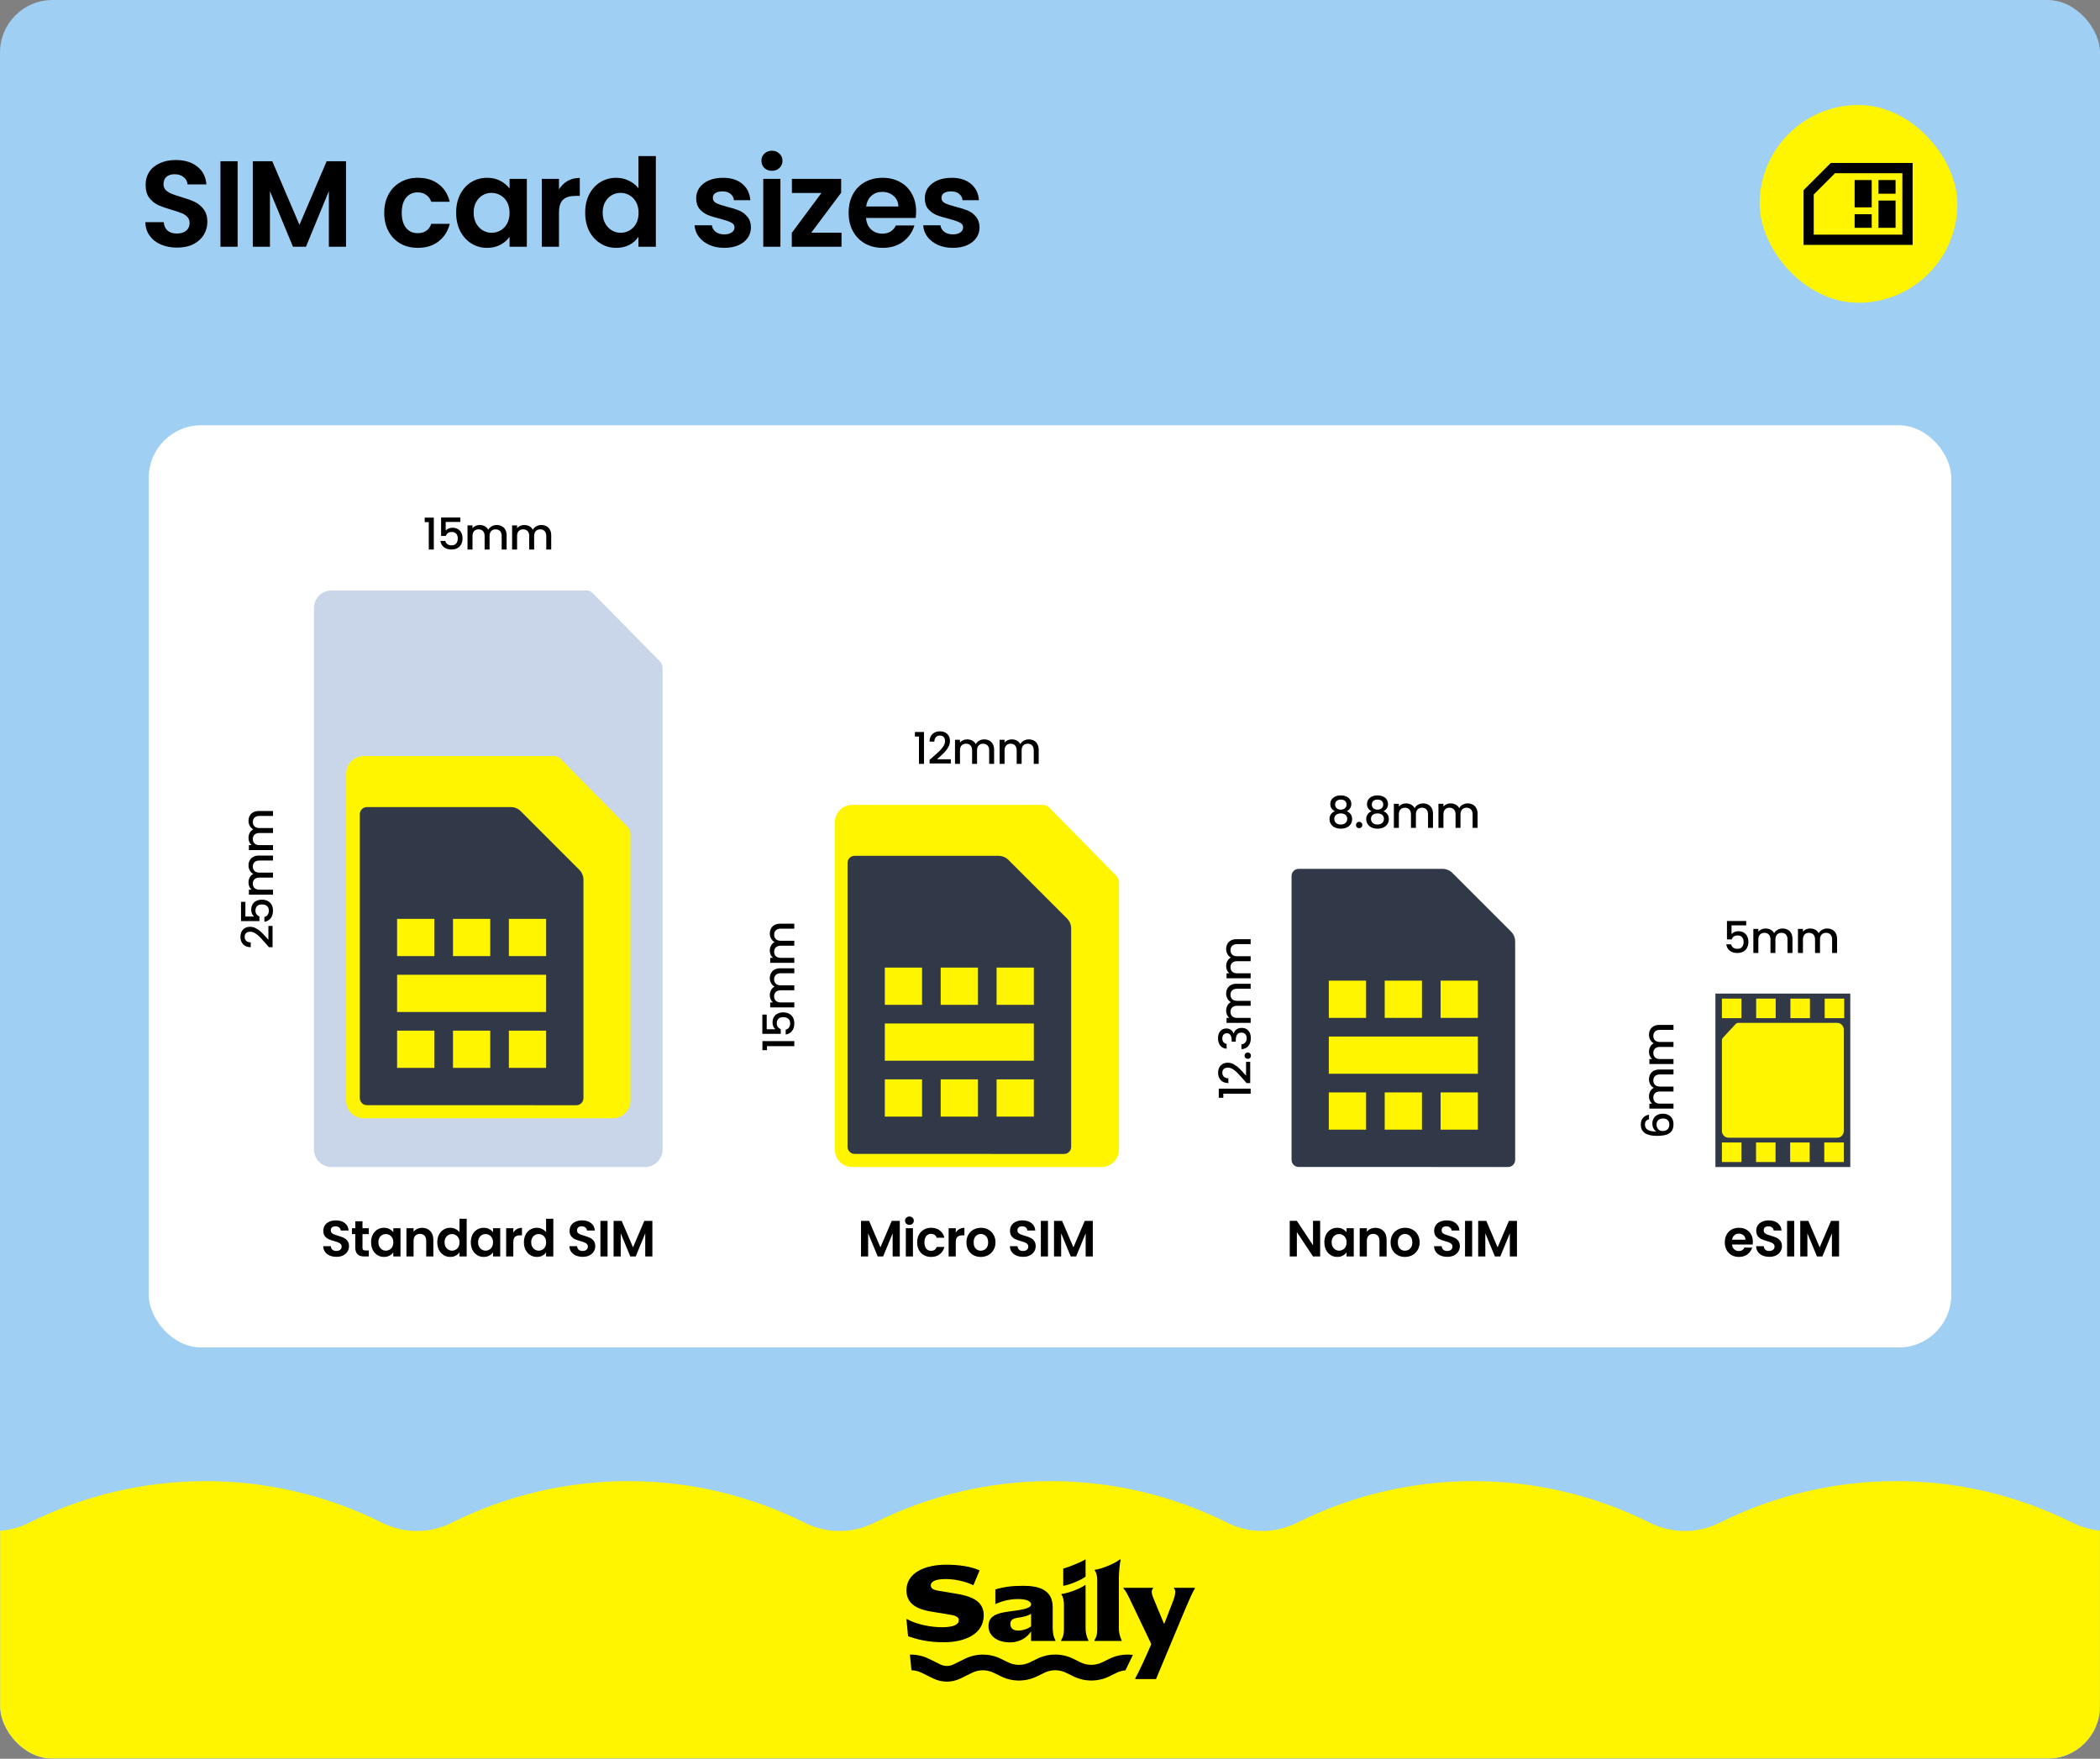 <svg width="1200" height="1005" viewBox="0 0 1200 1005" fill="none" xmlns="http://www.w3.org/2000/svg">
<rect x="0" y="0" width="1200" height="1005" fill="#808080" stroke="none"/>
<g clip-path="url(#clip0_341_2747)">
<rect width="1200" height="1004.97" rx="30" fill="#9FCFF2"/>
<path d="M101.2 141.49C97.793 141.49 94.713 140.907 91.96 139.74C89.253 138.573 87.107 136.893 85.52 134.7C83.933 132.507 83.117 129.917 83.07 126.93H93.57C93.71 128.937 94.41 130.523 95.67 131.69C96.977 132.857 98.75 133.44 100.99 133.44C103.277 133.44 105.073 132.903 106.38 131.83C107.687 130.71 108.34 129.263 108.34 127.49C108.34 126.043 107.897 124.853 107.01 123.92C106.123 122.987 105.003 122.263 103.65 121.75C102.343 121.19 100.523 120.583 98.19 119.93C95.017 118.997 92.427 118.087 90.42 117.2C88.46 116.267 86.757 114.89 85.31 113.07C83.91 111.203 83.21 108.73 83.21 105.65C83.21 102.757 83.933 100.237 85.38 98.09C86.827 95.943 88.857 94.31 91.47 93.19C94.083 92.023 97.07 91.44 100.43 91.44C105.47 91.44 109.553 92.677 112.68 95.15C115.853 97.577 117.603 100.983 117.93 105.37H107.15C107.057 103.69 106.333 102.313 104.98 101.24C103.673 100.12 101.923 99.56 99.73 99.56C97.817 99.56 96.277 100.05 95.11 101.03C93.99 102.01 93.43 103.433 93.43 105.3C93.43 106.607 93.85 107.703 94.69 108.59C95.577 109.43 96.65 110.13 97.91 110.69C99.217 111.203 101.037 111.81 103.37 112.51C106.543 113.443 109.133 114.377 111.14 115.31C113.147 116.243 114.873 117.643 116.32 119.51C117.767 121.377 118.49 123.827 118.49 126.86C118.49 129.473 117.813 131.9 116.46 134.14C115.107 136.38 113.123 138.177 110.51 139.53C107.897 140.837 104.793 141.49 101.2 141.49ZM135.778 92.14V141H125.978V92.14H135.778ZM197.723 92.14V141H187.923V109.22L174.833 141H167.413L154.253 109.22V141H144.453V92.14H155.583L171.123 128.47L186.663 92.14H197.723ZM219.555 121.61C219.555 117.597 220.372 114.097 222.005 111.11C223.639 108.077 225.902 105.743 228.795 104.11C231.689 102.43 235.002 101.59 238.735 101.59C243.542 101.59 247.509 102.803 250.635 105.23C253.809 107.61 255.932 110.97 257.005 115.31H246.435C245.875 113.63 244.919 112.323 243.565 111.39C242.259 110.41 240.625 109.92 238.665 109.92C235.865 109.92 233.649 110.947 232.015 113C230.382 115.007 229.565 117.877 229.565 121.61C229.565 125.297 230.382 128.167 232.015 130.22C233.649 132.227 235.865 133.23 238.665 133.23C242.632 133.23 245.222 131.457 246.435 127.91H257.005C255.932 132.11 253.809 135.447 250.635 137.92C247.462 140.393 243.495 141.63 238.735 141.63C235.002 141.63 231.689 140.813 228.795 139.18C225.902 137.5 223.639 135.167 222.005 132.18C220.372 129.147 219.555 125.623 219.555 121.61ZM260.657 121.47C260.657 117.55 261.427 114.073 262.967 111.04C264.553 108.007 266.677 105.673 269.337 104.04C272.043 102.407 275.053 101.59 278.367 101.59C281.26 101.59 283.78 102.173 285.927 103.34C288.12 104.507 289.87 105.977 291.177 107.75V102.22H301.047V141H291.177V135.33C289.917 137.15 288.167 138.667 285.927 139.88C283.733 141.047 281.19 141.63 278.297 141.63C275.03 141.63 272.043 140.79 269.337 139.11C266.677 137.43 264.553 135.073 262.967 132.04C261.427 128.96 260.657 125.437 260.657 121.47ZM291.177 121.61C291.177 119.23 290.71 117.2 289.777 115.52C288.843 113.793 287.583 112.487 285.997 111.6C284.41 110.667 282.707 110.2 280.887 110.2C279.067 110.2 277.387 110.643 275.847 111.53C274.307 112.417 273.047 113.723 272.067 115.45C271.133 117.13 270.667 119.137 270.667 121.47C270.667 123.803 271.133 125.857 272.067 127.63C273.047 129.357 274.307 130.687 275.847 131.62C277.433 132.553 279.113 133.02 280.887 133.02C282.707 133.02 284.41 132.577 285.997 131.69C287.583 130.757 288.843 129.45 289.777 127.77C290.71 126.043 291.177 123.99 291.177 121.61ZM319.41 108.24C320.67 106.187 322.303 104.577 324.31 103.41C326.363 102.243 328.697 101.66 331.31 101.66V111.95H328.72C325.64 111.95 323.307 112.673 321.72 114.12C320.18 115.567 319.41 118.087 319.41 121.68V141H309.61V102.22H319.41V108.24ZM334.383 121.47C334.383 117.55 335.153 114.073 336.693 111.04C338.28 108.007 340.426 105.673 343.133 104.04C345.84 102.407 348.85 101.59 352.163 101.59C354.683 101.59 357.086 102.15 359.373 103.27C361.66 104.343 363.48 105.79 364.833 107.61V89.2H374.773V141H364.833V135.26C363.62 137.173 361.916 138.713 359.723 139.88C357.53 141.047 354.986 141.63 352.093 141.63C348.826 141.63 345.84 140.79 343.133 139.11C340.426 137.43 338.28 135.073 336.693 132.04C335.153 128.96 334.383 125.437 334.383 121.47ZM364.903 121.61C364.903 119.23 364.436 117.2 363.503 115.52C362.57 113.793 361.31 112.487 359.723 111.6C358.136 110.667 356.433 110.2 354.613 110.2C352.793 110.2 351.113 110.643 349.573 111.53C348.033 112.417 346.773 113.723 345.793 115.45C344.86 117.13 344.393 119.137 344.393 121.47C344.393 123.803 344.86 125.857 345.793 127.63C346.773 129.357 348.033 130.687 349.573 131.62C351.16 132.553 352.84 133.02 354.613 133.02C356.433 133.02 358.136 132.577 359.723 131.69C361.31 130.757 362.57 129.45 363.503 127.77C364.436 126.043 364.903 123.99 364.903 121.61ZM413.848 141.63C410.675 141.63 407.828 141.07 405.308 139.95C402.788 138.783 400.781 137.22 399.288 135.26C397.841 133.3 397.048 131.13 396.908 128.75H406.778C406.965 130.243 407.688 131.48 408.948 132.46C410.255 133.44 411.865 133.93 413.778 133.93C415.645 133.93 417.091 133.557 418.118 132.81C419.191 132.063 419.728 131.107 419.728 129.94C419.728 128.68 419.075 127.747 417.768 127.14C416.508 126.487 414.478 125.787 411.678 125.04C408.785 124.34 406.405 123.617 404.538 122.87C402.718 122.123 401.131 120.98 399.778 119.44C398.471 117.9 397.818 115.823 397.818 113.21C397.818 111.063 398.425 109.103 399.638 107.33C400.898 105.557 402.671 104.157 404.958 103.13C407.291 102.103 410.021 101.59 413.148 101.59C417.768 101.59 421.455 102.757 424.208 105.09C426.961 107.377 428.478 110.48 428.758 114.4H419.378C419.238 112.86 418.585 111.647 417.418 110.76C416.298 109.827 414.781 109.36 412.868 109.36C411.095 109.36 409.718 109.687 408.738 110.34C407.805 110.993 407.338 111.903 407.338 113.07C407.338 114.377 407.991 115.38 409.298 116.08C410.605 116.733 412.635 117.41 415.388 118.11C418.188 118.81 420.498 119.533 422.318 120.28C424.138 121.027 425.701 122.193 427.008 123.78C428.361 125.32 429.061 127.373 429.108 129.94C429.108 132.18 428.478 134.187 427.218 135.96C426.005 137.733 424.231 139.133 421.898 140.16C419.611 141.14 416.928 141.63 413.848 141.63ZM441.115 97.6C439.388 97.6 437.941 97.063 436.775 95.99C435.655 94.87 435.095 93.493 435.095 91.86C435.095 90.227 435.655 88.873 436.775 87.8C437.941 86.68 439.388 86.12 441.115 86.12C442.841 86.12 444.265 86.68 445.385 87.8C446.551 88.873 447.135 90.227 447.135 91.86C447.135 93.493 446.551 94.87 445.385 95.99C444.265 97.063 442.841 97.6 441.115 97.6ZM445.945 102.22V141H436.145V102.22H445.945ZM463.579 132.95H480.869V141H452.449V133.09L469.389 110.27H452.519V102.22H480.659V110.13L463.579 132.95ZM523.499 120.77C523.499 122.17 523.406 123.43 523.219 124.55H494.869C495.102 127.35 496.082 129.543 497.809 131.13C499.536 132.717 501.659 133.51 504.179 133.51C507.819 133.51 510.409 131.947 511.949 128.82H522.519C521.399 132.553 519.252 135.633 516.079 138.06C512.906 140.44 509.009 141.63 504.389 141.63C500.656 141.63 497.296 140.813 494.309 139.18C491.369 137.5 489.059 135.143 487.379 132.11C485.746 129.077 484.929 125.577 484.929 121.61C484.929 117.597 485.746 114.073 487.379 111.04C489.012 108.007 491.299 105.673 494.239 104.04C497.179 102.407 500.562 101.59 504.389 101.59C508.076 101.59 511.366 102.383 514.259 103.97C517.199 105.557 519.462 107.82 521.049 110.76C522.682 113.653 523.499 116.99 523.499 120.77ZM513.349 117.97C513.302 115.45 512.392 113.443 510.619 111.95C508.846 110.41 506.676 109.64 504.109 109.64C501.682 109.64 499.629 110.387 497.949 111.88C496.316 113.327 495.312 115.357 494.939 117.97H513.349ZM544.484 141.63C541.311 141.63 538.464 141.07 535.944 139.95C533.424 138.783 531.417 137.22 529.924 135.26C528.477 133.3 527.684 131.13 527.544 128.75H537.414C537.601 130.243 538.324 131.48 539.584 132.46C540.891 133.44 542.501 133.93 544.414 133.93C546.281 133.93 547.727 133.557 548.754 132.81C549.827 132.063 550.364 131.107 550.364 129.94C550.364 128.68 549.711 127.747 548.404 127.14C547.144 126.487 545.114 125.787 542.314 125.04C539.421 124.34 537.041 123.617 535.174 122.87C533.354 122.123 531.767 120.98 530.414 119.44C529.107 117.9 528.454 115.823 528.454 113.21C528.454 111.063 529.061 109.103 530.274 107.33C531.534 105.557 533.307 104.157 535.594 103.13C537.927 102.103 540.657 101.59 543.784 101.59C548.404 101.59 552.091 102.757 554.844 105.09C557.597 107.377 559.114 110.48 559.394 114.4H550.014C549.874 112.86 549.221 111.647 548.054 110.76C546.934 109.827 545.417 109.36 543.504 109.36C541.731 109.36 540.354 109.687 539.374 110.34C538.441 110.993 537.974 111.903 537.974 113.07C537.974 114.377 538.627 115.38 539.934 116.08C541.241 116.733 543.271 117.41 546.024 118.11C548.824 118.81 551.134 119.533 552.954 120.28C554.774 121.027 556.337 122.193 557.644 123.78C558.997 125.32 559.697 127.373 559.744 129.94C559.744 132.18 559.114 134.187 557.854 135.96C556.641 137.733 554.867 139.133 552.534 140.16C550.247 141.14 547.564 141.63 544.484 141.63Z" fill="black"/>
<rect x="1005.5" y="60" width="113" height="113" rx="56.5" fill="#FFF500"/>
<path d="M1036.41 134.091L1087.07 134.091L1087.07 98.986L1048.58 98.986L1036.41 111.163L1036.41 134.091ZM1030.56 108.737L1046.15 93.135L1087.07 93.135L1092.92 93.135L1092.92 98.986L1092.92 134.091L1092.92 139.941L1087.07 139.941L1036.41 139.941L1030.56 139.941L1030.56 134.091L1030.56 108.737ZM1059.79 130.19L1059.79 122.389L1069.54 122.389L1069.54 130.19L1059.79 130.19ZM1083.18 130.19L1073.43 130.19L1073.43 120.439L1073.43 114.588L1083.18 114.588L1083.18 130.19ZM1083.18 102.887L1083.18 110.688L1073.43 110.688L1073.43 102.887L1083.18 102.887ZM1059.79 102.887L1069.54 102.887L1069.54 112.638L1069.54 118.489L1059.79 118.489L1059.79 102.887Z" fill="black"/>
<rect x="84.997" y="243" width="1030.01" height="526.966" rx="30" fill="white"/>
<path d="M179.407 347.4C179.407 341.883 183.879 337.411 189.396 337.411H335.023C336.431 337.411 337.781 337.976 338.769 338.98L377.109 377.933C378.077 378.917 378.619 380.241 378.619 381.621V656.855C378.619 662.372 374.147 666.844 368.631 666.844H189.396C183.879 666.844 179.407 662.372 179.407 656.855V347.4Z" fill="#C9D6E9"/>
<path d="M197.807 442.034C197.807 436.518 202.279 432.046 207.796 432.046H316.623C318.032 432.046 319.381 432.611 320.37 433.615L358.709 472.568C359.677 473.551 360.22 474.876 360.22 476.256V628.999C360.22 634.516 355.748 638.988 350.231 638.988H207.796C202.279 638.988 197.807 634.516 197.807 628.999V442.034Z" fill="#FFF500"/>
<path d="M205.617 465.235C205.617 462.995 207.433 461.179 209.673 461.179H216.263H290.782H291.847C293.998 461.179 296.061 462.034 297.582 463.555L298.334 464.306L330.271 496.243L331.022 496.995C332.543 498.516 333.398 500.579 333.398 502.73V503.795V620.897V627.487C333.398 629.727 331.582 631.542 329.342 631.542H322.752L216.263 631.509H209.673C207.433 631.509 205.617 629.694 205.617 627.454V620.864V471.825V465.235ZM226.908 525.053V546.344H248.2V525.053H226.908ZM226.908 578.281H253.522H285.459H312.073V556.99H285.459H253.522H226.908V578.281ZM312.073 525.053H290.782V546.344H312.073V525.053ZM258.845 525.053V546.344H280.136V525.053H258.845ZM290.782 588.927V610.218H312.073V588.927H290.782ZM280.136 588.927H258.845V610.218H280.136V588.927ZM248.2 588.927H226.908V610.218H248.2V588.927Z" fill="#313848"/>
<path d="M192.247 718.169C190.83 718.169 189.549 717.927 188.403 717.441C187.277 716.956 186.384 716.257 185.724 715.345C185.064 714.432 184.724 713.355 184.705 712.112H189.073C189.131 712.947 189.422 713.607 189.947 714.092C190.49 714.578 191.228 714.82 192.16 714.82C193.111 714.82 193.859 714.597 194.402 714.151C194.946 713.685 195.218 713.083 195.218 712.345C195.218 711.743 195.033 711.248 194.664 710.86C194.295 710.472 193.829 710.171 193.266 709.957C192.723 709.724 191.966 709.472 190.995 709.2C189.675 708.812 188.597 708.433 187.762 708.064C186.947 707.676 186.238 707.103 185.636 706.346C185.054 705.569 184.763 704.54 184.763 703.259C184.763 702.055 185.064 701.007 185.666 700.114C186.267 699.221 187.112 698.541 188.199 698.075C189.286 697.59 190.529 697.347 191.927 697.347C194.024 697.347 195.722 697.862 197.023 698.891C198.343 699.9 199.071 701.318 199.207 703.143H194.723C194.684 702.444 194.383 701.871 193.82 701.424C193.276 700.958 192.548 700.725 191.636 700.725C190.84 700.725 190.199 700.929 189.714 701.337C189.248 701.745 189.015 702.337 189.015 703.113C189.015 703.657 189.189 704.113 189.539 704.482C189.908 704.832 190.354 705.123 190.878 705.356C191.422 705.569 192.179 705.822 193.15 706.113C194.47 706.501 195.548 706.89 196.382 707.278C197.217 707.666 197.936 708.249 198.538 709.025C199.139 709.802 199.44 710.821 199.44 712.083C199.44 713.17 199.159 714.18 198.596 715.112C198.033 716.044 197.208 716.791 196.12 717.354C195.033 717.898 193.742 718.169 192.247 718.169ZM207.139 705.181V712.986C207.139 713.529 207.266 713.927 207.518 714.18C207.79 714.413 208.236 714.529 208.858 714.529H210.751V717.966H208.188C204.751 717.966 203.033 716.296 203.033 712.957V705.181H201.111V701.832H203.033V697.842H207.139V701.832H210.751V705.181H207.139ZM212.052 709.841C212.052 708.21 212.372 706.763 213.013 705.501C213.673 704.239 214.557 703.269 215.663 702.589C216.789 701.91 218.042 701.57 219.42 701.57C220.624 701.57 221.672 701.813 222.565 702.298C223.478 702.783 224.206 703.395 224.749 704.133V701.832H228.855V717.966H224.749V715.607C224.225 716.364 223.497 716.995 222.565 717.5C221.653 717.985 220.595 718.228 219.391 718.228C218.032 718.228 216.789 717.878 215.663 717.179C214.557 716.48 213.673 715.5 213.013 714.238C212.372 712.957 212.052 711.491 212.052 709.841ZM224.749 709.899C224.749 708.909 224.555 708.064 224.167 707.365C223.779 706.647 223.254 706.103 222.594 705.734C221.934 705.346 221.226 705.152 220.468 705.152C219.711 705.152 219.012 705.336 218.372 705.705C217.731 706.074 217.207 706.618 216.799 707.336C216.411 708.035 216.217 708.87 216.217 709.841C216.217 710.811 216.411 711.666 216.799 712.403C217.207 713.122 217.731 713.675 218.372 714.063C219.032 714.452 219.731 714.646 220.468 714.646C221.226 714.646 221.934 714.461 222.594 714.092C223.254 713.704 223.779 713.16 224.167 712.462C224.555 711.743 224.749 710.889 224.749 709.899ZM241.195 701.599C243.117 701.599 244.671 702.211 245.855 703.434C247.039 704.637 247.631 706.327 247.631 708.501V717.966H243.554V709.054C243.554 707.773 243.234 706.792 242.593 706.113C241.953 705.414 241.079 705.065 239.972 705.065C238.846 705.065 237.953 705.414 237.293 706.113C236.652 706.792 236.332 707.773 236.332 709.054V717.966H232.255V701.832H236.332V703.841C236.876 703.143 237.565 702.599 238.4 702.211C239.254 701.803 240.186 701.599 241.195 701.599ZM249.878 709.841C249.878 708.21 250.198 706.763 250.839 705.501C251.499 704.239 252.392 703.269 253.518 702.589C254.644 701.91 255.896 701.57 257.275 701.57C258.323 701.57 259.323 701.803 260.274 702.269C261.225 702.715 261.983 703.317 262.546 704.074V696.415H266.681V717.966H262.546V715.578C262.041 716.374 261.332 717.014 260.42 717.5C259.507 717.985 258.449 718.228 257.245 718.228C255.886 718.228 254.644 717.878 253.518 717.179C252.392 716.48 251.499 715.5 250.839 714.238C250.198 712.957 249.878 711.491 249.878 709.841ZM262.575 709.899C262.575 708.909 262.381 708.064 261.992 707.365C261.604 706.647 261.08 706.103 260.42 705.734C259.76 705.346 259.051 705.152 258.294 705.152C257.537 705.152 256.838 705.336 256.197 705.705C255.556 706.074 255.032 706.618 254.625 707.336C254.236 708.035 254.042 708.87 254.042 709.841C254.042 710.811 254.236 711.666 254.625 712.403C255.032 713.122 255.556 713.675 256.197 714.063C256.857 714.452 257.556 714.646 258.294 714.646C259.051 714.646 259.76 714.461 260.42 714.092C261.08 713.704 261.604 713.16 261.992 712.462C262.381 711.743 262.575 710.889 262.575 709.899ZM269.032 709.841C269.032 708.21 269.352 706.763 269.993 705.501C270.653 704.239 271.537 703.269 272.643 702.589C273.769 701.91 275.022 701.57 276.4 701.57C277.604 701.57 278.652 701.813 279.545 702.298C280.458 702.783 281.186 703.395 281.729 704.133V701.832H285.836V717.966H281.729V715.607C281.205 716.364 280.477 716.995 279.545 717.5C278.633 717.985 277.575 718.228 276.371 718.228C275.012 718.228 273.769 717.878 272.643 717.179C271.537 716.48 270.653 715.5 269.993 714.238C269.352 712.957 269.032 711.491 269.032 709.841ZM281.729 709.899C281.729 708.909 281.535 708.064 281.147 707.365C280.759 706.647 280.234 706.103 279.574 705.734C278.914 705.346 278.206 705.152 277.448 705.152C276.691 705.152 275.992 705.336 275.352 705.705C274.711 706.074 274.187 706.618 273.779 707.336C273.391 708.035 273.197 708.87 273.197 709.841C273.197 710.811 273.391 711.666 273.779 712.403C274.187 713.122 274.711 713.675 275.352 714.063C276.012 714.452 276.711 714.646 277.448 714.646C278.206 714.646 278.914 714.461 279.574 714.092C280.234 713.704 280.759 713.16 281.147 712.462C281.535 711.743 281.729 710.889 281.729 709.899ZM293.312 704.337C293.836 703.482 294.516 702.812 295.351 702.327C296.205 701.842 297.176 701.599 298.263 701.599V705.88H297.185C295.904 705.88 294.933 706.181 294.273 706.783C293.632 707.385 293.312 708.433 293.312 709.928V717.966H289.235V701.832H293.312V704.337ZM299.378 709.841C299.378 708.21 299.698 706.763 300.339 705.501C300.999 704.239 301.892 703.269 303.018 702.589C304.144 701.91 305.397 701.57 306.775 701.57C307.823 701.57 308.823 701.803 309.775 702.269C310.726 702.715 311.483 703.317 312.046 704.074V696.415H316.181V717.966H312.046V715.578C311.541 716.374 310.833 717.014 309.92 717.5C309.008 717.985 307.95 718.228 306.746 718.228C305.387 718.228 304.144 717.878 303.018 717.179C301.892 716.48 300.999 715.5 300.339 714.238C299.698 712.957 299.378 711.491 299.378 709.841ZM312.075 709.899C312.075 708.909 311.881 708.064 311.493 707.365C311.105 706.647 310.58 706.103 309.92 705.734C309.26 705.346 308.552 705.152 307.794 705.152C307.037 705.152 306.338 705.336 305.698 705.705C305.057 706.074 304.533 706.618 304.125 707.336C303.737 708.035 303.543 708.87 303.543 709.841C303.543 710.811 303.737 711.666 304.125 712.403C304.533 713.122 305.057 713.675 305.698 714.063C306.358 714.452 307.057 714.646 307.794 714.646C308.552 714.646 309.26 714.461 309.92 714.092C310.58 713.704 311.105 713.16 311.493 712.462C311.881 711.743 312.075 710.889 312.075 709.899ZM332.956 718.169C331.539 718.169 330.258 717.927 329.112 717.441C327.986 716.956 327.093 716.257 326.433 715.345C325.773 714.432 325.433 713.355 325.414 712.112H329.782C329.84 712.947 330.131 713.607 330.656 714.092C331.199 714.578 331.937 714.82 332.869 714.82C333.82 714.82 334.568 714.597 335.111 714.151C335.655 713.685 335.927 713.083 335.927 712.345C335.927 711.743 335.742 711.248 335.373 710.86C335.004 710.472 334.538 710.171 333.975 709.957C333.432 709.724 332.675 709.472 331.704 709.2C330.384 708.812 329.306 708.433 328.471 708.064C327.656 707.676 326.947 707.103 326.345 706.346C325.763 705.569 325.472 704.54 325.472 703.259C325.472 702.055 325.773 701.007 326.375 700.114C326.976 699.221 327.821 698.541 328.908 698.075C329.995 697.59 331.238 697.347 332.636 697.347C334.733 697.347 336.431 697.862 337.732 698.891C339.052 699.9 339.78 701.318 339.916 703.143H335.432C335.393 702.444 335.092 701.871 334.529 701.424C333.985 700.958 333.257 700.725 332.345 700.725C331.549 700.725 330.908 700.929 330.423 701.337C329.957 701.745 329.724 702.337 329.724 703.113C329.724 703.657 329.898 704.113 330.248 704.482C330.617 704.832 331.063 705.123 331.587 705.356C332.131 705.569 332.888 705.822 333.859 706.113C335.179 706.501 336.257 706.89 337.091 707.278C337.926 707.666 338.645 708.249 339.246 709.025C339.848 709.802 340.149 710.821 340.149 712.083C340.149 713.17 339.868 714.18 339.305 715.112C338.742 716.044 337.917 716.791 336.829 717.354C335.742 717.898 334.451 718.169 332.956 718.169ZM347.179 697.638V717.966H343.102V697.638H347.179ZM372.786 697.638V717.966H368.709V704.744L363.263 717.966H360.176L354.701 704.744V717.966H350.624V697.638H355.255L361.72 712.753L368.185 697.638H372.786Z" fill="black"/>
<path d="M152.122 539.436C150.738 537.836 149.605 536.577 148.722 535.661C147.822 534.727 146.888 533.952 145.922 533.336C144.955 532.719 143.988 532.411 143.022 532.411C142.022 532.411 141.238 532.652 140.672 533.136C140.105 533.602 139.822 534.344 139.822 535.361C139.822 536.344 140.138 537.111 140.772 537.661C141.388 538.194 142.222 538.477 143.272 538.511L143.272 541.261C141.372 541.211 139.922 540.644 138.922 539.561C137.905 538.461 137.397 537.069 137.397 535.386C137.397 533.569 137.897 532.152 138.897 531.136C139.897 530.102 141.23 529.586 142.897 529.586C144.097 529.586 145.255 529.894 146.372 530.511C147.472 531.111 148.463 531.836 149.347 532.686C150.213 533.519 151.222 534.586 152.372 535.886L153.372 537.011L153.372 529.086L155.747 529.086L155.747 541.236L153.672 541.236L152.122 539.436ZM140.222 515.332L140.222 523.707L145.197 523.707C144.73 523.357 144.338 522.84 144.022 522.157C143.705 521.457 143.547 520.715 143.547 519.932C143.547 518.532 143.847 517.399 144.447 516.532C145.047 515.649 145.805 515.024 146.722 514.657C147.638 514.274 148.605 514.082 149.622 514.082C150.855 514.082 151.955 514.324 152.922 514.807C153.872 515.274 154.622 515.982 155.172 516.932C155.722 517.865 155.997 519.015 155.997 520.382C155.997 522.199 155.547 523.657 154.647 524.757C153.747 525.857 152.555 526.515 151.072 526.732L151.072 523.957C151.855 523.774 152.48 523.365 152.947 522.732C153.397 522.099 153.622 521.307 153.622 520.357C153.622 519.174 153.263 518.29 152.547 517.707C151.83 517.107 150.88 516.807 149.697 516.807C148.497 516.807 147.58 517.107 146.947 517.707C146.297 518.307 145.972 519.19 145.972 520.357C145.972 521.174 146.18 521.865 146.597 522.432C146.997 522.982 147.547 523.382 148.247 523.632L148.247 526.332L137.722 526.332L137.722 515.332L140.222 515.332ZM141.997 494.565C141.997 493.482 142.222 492.515 142.672 491.665C143.122 490.799 143.788 490.124 144.672 489.64C145.555 489.14 146.622 488.89 147.872 488.89L155.997 488.89L155.997 491.715L148.297 491.715C147.063 491.715 146.122 492.024 145.472 492.64C144.805 493.257 144.472 494.099 144.472 495.165C144.472 496.232 144.805 497.082 145.472 497.715C146.122 498.332 147.063 498.64 148.297 498.64L155.997 498.64L155.997 501.465L148.297 501.465C147.063 501.465 146.122 501.774 145.472 502.39C144.805 503.007 144.472 503.849 144.472 504.915C144.472 505.982 144.805 506.832 145.472 507.465C146.122 508.082 147.063 508.39 148.297 508.39L155.997 508.39L155.997 511.24L142.222 511.24L142.222 508.39L143.797 508.39C143.23 507.924 142.788 507.332 142.472 506.615C142.155 505.899 141.997 505.132 141.997 504.315C141.997 503.215 142.23 502.232 142.697 501.365C143.163 500.499 143.838 499.832 144.722 499.365C143.888 498.949 143.23 498.299 142.747 497.415C142.247 496.532 141.997 495.582 141.997 494.565ZM141.997 469.089C141.997 468.005 142.222 467.039 142.672 466.189C143.122 465.322 143.788 464.647 144.672 464.164C145.555 463.664 146.622 463.414 147.872 463.414L155.997 463.414L155.997 466.239L148.297 466.239C147.063 466.239 146.122 466.547 145.472 467.164C144.805 467.78 144.472 468.622 144.472 469.689C144.472 470.755 144.805 471.605 145.472 472.239C146.122 472.855 147.063 473.164 148.297 473.164L155.997 473.164L155.997 475.989L148.297 475.989C147.063 475.989 146.122 476.297 145.472 476.914C144.805 477.53 144.472 478.372 144.472 479.439C144.472 480.505 144.805 481.355 145.472 481.989C146.122 482.605 147.063 482.914 148.297 482.914L155.997 482.914L155.997 485.764L142.222 485.764L142.222 482.914L143.797 482.914C143.23 482.447 142.788 481.855 142.472 481.139C142.155 480.422 141.997 479.655 141.997 478.839C141.997 477.739 142.23 476.755 142.697 475.889C143.163 475.022 143.838 474.355 144.722 473.889C143.888 473.472 143.23 472.822 142.747 471.939C142.247 471.055 141.997 470.105 141.997 469.089Z" fill="black"/>
<path d="M242.695 298.375V295.775H247.895V314H245.02V298.375H242.695ZM263.06 298.225H254.685V303.2C255.035 302.733 255.552 302.342 256.235 302.025C256.935 301.708 257.677 301.55 258.46 301.55C259.86 301.55 260.994 301.85 261.86 302.45C262.744 303.05 263.369 303.808 263.735 304.725C264.119 305.642 264.31 306.608 264.31 307.625C264.31 308.858 264.069 309.958 263.585 310.925C263.119 311.875 262.41 312.625 261.46 313.175C260.527 313.725 259.377 314 258.01 314C256.194 314 254.735 313.55 253.635 312.65C252.535 311.75 251.877 310.558 251.66 309.075H254.435C254.619 309.858 255.027 310.483 255.66 310.95C256.294 311.4 257.085 311.625 258.035 311.625C259.219 311.625 260.102 311.267 260.685 310.55C261.285 309.833 261.585 308.883 261.585 307.7C261.585 306.5 261.285 305.583 260.685 304.95C260.085 304.3 259.202 303.975 258.035 303.975C257.219 303.975 256.527 304.183 255.96 304.6C255.41 305 255.01 305.55 254.76 306.25H252.06V295.725H263.06V298.225ZM283.827 300C284.91 300 285.877 300.225 286.727 300.675C287.594 301.125 288.269 301.792 288.752 302.675C289.252 303.558 289.502 304.625 289.502 305.875V314H286.677V306.3C286.677 305.067 286.369 304.125 285.752 303.475C285.135 302.808 284.294 302.475 283.227 302.475C282.16 302.475 281.31 302.808 280.677 303.475C280.06 304.125 279.752 305.067 279.752 306.3V314H276.927V306.3C276.927 305.067 276.619 304.125 276.002 303.475C275.385 302.808 274.544 302.475 273.477 302.475C272.41 302.475 271.56 302.808 270.927 303.475C270.31 304.125 270.002 305.067 270.002 306.3V314H267.152V300.225H270.002V301.8C270.469 301.233 271.06 300.792 271.777 300.475C272.494 300.158 273.26 300 274.077 300C275.177 300 276.16 300.233 277.027 300.7C277.894 301.167 278.56 301.842 279.027 302.725C279.444 301.892 280.094 301.233 280.977 300.75C281.86 300.25 282.81 300 283.827 300ZM309.304 300C310.387 300 311.354 300.225 312.204 300.675C313.07 301.125 313.745 301.792 314.229 302.675C314.729 303.558 314.979 304.625 314.979 305.875V314H312.154V306.3C312.154 305.067 311.845 304.125 311.229 303.475C310.612 302.808 309.77 302.475 308.704 302.475C307.637 302.475 306.787 302.808 306.154 303.475C305.537 304.125 305.229 305.067 305.229 306.3V314H302.404V306.3C302.404 305.067 302.095 304.125 301.479 303.475C300.862 302.808 300.02 302.475 298.954 302.475C297.887 302.475 297.037 302.808 296.404 303.475C295.787 304.125 295.479 305.067 295.479 306.3V314H292.629V300.225H295.479V301.8C295.945 301.233 296.537 300.792 297.254 300.475C297.97 300.158 298.737 300 299.554 300C300.654 300 301.637 300.233 302.504 300.7C303.37 301.167 304.037 301.842 304.504 302.725C304.92 301.892 305.57 301.233 306.454 300.75C307.337 300.25 308.287 300 309.304 300Z" fill="black"/>
<path d="M438.268 600.104L435.668 600.104L435.668 594.904L453.893 594.904L453.893 597.779L438.268 597.779L438.268 600.104ZM438.118 579.738L438.118 588.113L443.093 588.113C442.626 587.763 442.234 587.247 441.918 586.563C441.601 585.863 441.443 585.122 441.443 584.338C441.443 582.938 441.743 581.805 442.343 580.938C442.943 580.055 443.701 579.43 444.618 579.063C445.534 578.68 446.501 578.488 447.518 578.488C448.751 578.488 449.851 578.73 450.818 579.213C451.768 579.68 452.518 580.388 453.068 581.338C453.618 582.272 453.893 583.422 453.893 584.788C453.893 586.605 453.443 588.063 452.543 589.163C451.643 590.263 450.451 590.922 448.968 591.138L448.968 588.363C449.751 588.18 450.376 587.772 450.843 587.138C451.293 586.505 451.518 585.713 451.518 584.763C451.518 583.58 451.159 582.697 450.443 582.113C449.726 581.513 448.776 581.213 447.593 581.213C446.393 581.213 445.476 581.513 444.843 582.113C444.193 582.713 443.868 583.597 443.868 584.763C443.868 585.58 444.076 586.272 444.493 586.838C444.893 587.388 445.443 587.788 446.143 588.038L446.143 590.738L435.618 590.738L435.618 579.738L438.118 579.738ZM439.893 558.972C439.893 557.888 440.118 556.922 440.568 556.072C441.018 555.205 441.684 554.53 442.568 554.047C443.451 553.547 444.518 553.297 445.768 553.297L453.893 553.297L453.893 556.122L446.193 556.122C444.959 556.122 444.018 556.43 443.368 557.047C442.701 557.663 442.368 558.505 442.368 559.572C442.368 560.638 442.701 561.488 443.368 562.122C444.018 562.738 444.959 563.047 446.193 563.047L453.893 563.047L453.893 565.872L446.193 565.872C444.959 565.872 444.018 566.18 443.368 566.797C442.701 567.413 442.368 568.255 442.368 569.322C442.368 570.388 442.701 571.238 443.368 571.872C444.018 572.488 444.959 572.797 446.193 572.797L453.893 572.797L453.893 575.647L440.118 575.647L440.118 572.797L441.693 572.797C441.126 572.33 440.684 571.738 440.368 571.022C440.051 570.305 439.893 569.538 439.893 568.722C439.893 567.622 440.126 566.638 440.593 565.772C441.059 564.905 441.734 564.238 442.618 563.772C441.784 563.355 441.126 562.705 440.643 561.822C440.143 560.938 439.893 559.988 439.893 558.972ZM439.893 533.495C439.893 532.412 440.118 531.445 440.568 530.595C441.018 529.728 441.684 529.053 442.568 528.57C443.451 528.07 444.518 527.82 445.768 527.82L453.893 527.82L453.893 530.645L446.193 530.645C444.959 530.645 444.018 530.953 443.368 531.57C442.701 532.187 442.368 533.028 442.368 534.095C442.368 535.162 442.701 536.012 443.368 536.645C444.018 537.262 444.959 537.57 446.193 537.57L453.893 537.57L453.893 540.395L446.193 540.395C444.959 540.395 444.018 540.703 443.368 541.32C442.701 541.937 442.368 542.778 442.368 543.845C442.368 544.912 442.701 545.762 443.368 546.395C444.018 547.012 444.959 547.32 446.193 547.32L453.893 547.32L453.893 550.17L440.118 550.17L440.118 547.32L441.693 547.32C441.126 546.853 440.684 546.262 440.368 545.545C440.051 544.828 439.893 544.062 439.893 543.245C439.893 542.145 440.126 541.162 440.593 540.295C441.059 539.428 441.734 538.762 442.618 538.295C441.784 537.878 441.126 537.228 440.643 536.345C440.143 535.462 439.893 534.512 439.893 533.495Z" fill="black"/>
<path d="M522.795 420.866V418.266H527.995V436.491H525.12V420.866H522.795ZM532.985 432.616C534.585 431.232 535.843 430.099 536.76 429.216C537.693 428.316 538.468 427.382 539.085 426.416C539.702 425.449 540.01 424.482 540.01 423.516C540.01 422.516 539.768 421.732 539.285 421.166C538.818 420.599 538.077 420.316 537.06 420.316C536.077 420.316 535.31 420.632 534.76 421.266C534.227 421.882 533.943 422.716 533.91 423.766H531.16C531.21 421.866 531.777 420.416 532.86 419.416C533.96 418.399 535.352 417.891 537.035 417.891C538.852 417.891 540.268 418.391 541.285 419.391C542.318 420.391 542.835 421.724 542.835 423.391C542.835 424.591 542.527 425.749 541.91 426.866C541.31 427.966 540.585 428.957 539.735 429.841C538.902 430.707 537.835 431.716 536.535 432.866L535.41 433.866H543.335V436.241H531.185V434.166L532.985 432.616ZM562.389 422.491C563.472 422.491 564.439 422.716 565.289 423.166C566.155 423.616 566.83 424.282 567.314 425.166C567.814 426.049 568.064 427.116 568.064 428.366V436.491H565.239V428.791C565.239 427.557 564.93 426.616 564.314 425.966C563.697 425.299 562.855 424.966 561.789 424.966C560.722 424.966 559.872 425.299 559.239 425.966C558.622 426.616 558.314 427.557 558.314 428.791V436.491H555.489V428.791C555.489 427.557 555.18 426.616 554.564 425.966C553.947 425.299 553.105 424.966 552.039 424.966C550.972 424.966 550.122 425.299 549.489 425.966C548.872 426.616 548.564 427.557 548.564 428.791V436.491H545.714V422.716H548.564V424.291C549.03 423.724 549.622 423.282 550.339 422.966C551.055 422.649 551.822 422.491 552.639 422.491C553.739 422.491 554.722 422.724 555.589 423.191C556.455 423.657 557.122 424.332 557.589 425.216C558.005 424.382 558.655 423.724 559.539 423.241C560.422 422.741 561.372 422.491 562.389 422.491ZM587.865 422.491C588.949 422.491 589.915 422.716 590.765 423.166C591.632 423.616 592.307 424.282 592.79 425.166C593.29 426.049 593.54 427.116 593.54 428.366V436.491H590.715V428.791C590.715 427.557 590.407 426.616 589.79 425.966C589.174 425.299 588.332 424.966 587.265 424.966C586.199 424.966 585.349 425.299 584.715 425.966C584.099 426.616 583.79 427.557 583.79 428.791V436.491H580.965V428.791C580.965 427.557 580.657 426.616 580.04 425.966C579.424 425.299 578.582 424.966 577.515 424.966C576.449 424.966 575.599 425.299 574.965 425.966C574.349 426.616 574.04 427.557 574.04 428.791V436.491H571.19V422.716H574.04V424.291C574.507 423.724 575.099 423.282 575.815 422.966C576.532 422.649 577.299 422.491 578.115 422.491C579.215 422.491 580.199 422.724 581.065 423.191C581.932 423.657 582.599 424.332 583.065 425.216C583.482 424.382 584.132 423.724 585.015 423.241C585.899 422.741 586.849 422.491 587.865 422.491Z" fill="black"/>
<path d="M477.03 469.89C477.03 464.374 481.502 459.902 487.019 459.902H595.846C597.255 459.902 598.604 460.467 599.592 461.471L637.932 500.424C638.9 501.407 639.443 502.732 639.443 504.112V656.855C639.443 662.372 634.971 666.844 629.454 666.844H487.019C481.502 666.844 477.03 662.372 477.03 656.855V469.89Z" fill="#FFF500"/>
<path d="M484.311 493.079C484.311 490.839 486.126 489.024 488.366 489.024H494.956H569.476H570.54C572.692 489.024 574.755 489.878 576.276 491.399L577.027 492.151L608.964 524.088L609.716 524.839C611.237 526.36 612.091 528.423 612.091 530.575V531.639V648.741V655.331C612.091 657.571 610.276 659.387 608.036 659.387H601.446L494.956 659.354H488.366C486.126 659.354 484.311 657.538 484.311 655.298V648.708V499.669V493.079ZM505.602 552.897V574.189H526.893V552.897H505.602ZM505.602 606.126H532.216H564.153H590.767V584.834H564.153H532.216H505.602V606.126ZM590.767 552.897H569.476V574.189H590.767V552.897ZM537.539 552.897V574.189H558.83V552.897H537.539ZM569.476 616.771V638.062H590.767V616.771H569.476ZM558.83 616.771H537.539V638.062H558.83V616.771ZM526.893 616.771H505.602V638.062H526.893V616.771Z" fill="#313848"/>
<path d="M514.165 697.639V717.966H510.088V704.744L504.642 717.966H501.555L496.08 704.744V717.966H492.003V697.639H496.634L503.099 712.753L509.564 697.639H514.165ZM519.681 699.91C518.963 699.91 518.361 699.687 517.876 699.24C517.41 698.774 517.177 698.202 517.177 697.522C517.177 696.843 517.41 696.28 517.876 695.833C518.361 695.367 518.963 695.134 519.681 695.134C520.399 695.134 520.992 695.367 521.458 695.833C521.943 696.28 522.186 696.843 522.186 697.522C522.186 698.202 521.943 698.774 521.458 699.24C520.992 699.687 520.399 699.91 519.681 699.91ZM521.691 701.832V717.966H517.613V701.832H521.691ZM524.088 709.899C524.088 708.229 524.428 706.773 525.107 705.531C525.787 704.269 526.728 703.298 527.932 702.619C529.136 701.92 530.514 701.57 532.067 701.57C534.067 701.57 535.717 702.075 537.018 703.085C538.338 704.075 539.222 705.473 539.668 707.278H535.271C535.038 706.579 534.64 706.036 534.077 705.647C533.533 705.24 532.854 705.036 532.038 705.036C530.873 705.036 529.951 705.463 529.272 706.317C528.592 707.152 528.252 708.346 528.252 709.899C528.252 711.433 528.592 712.627 529.272 713.481C529.951 714.316 530.873 714.733 532.038 714.733C533.688 714.733 534.766 713.996 535.271 712.52H539.668C539.222 714.267 538.338 715.655 537.018 716.684C535.698 717.713 534.048 718.228 532.067 718.228C530.514 718.228 529.136 717.888 527.932 717.209C526.728 716.51 525.787 715.539 525.107 714.296C524.428 713.035 524.088 711.569 524.088 709.899ZM546.15 704.337C546.674 703.483 547.353 702.813 548.188 702.327C549.042 701.842 550.013 701.599 551.1 701.599V705.88H550.023C548.741 705.88 547.771 706.181 547.111 706.783C546.47 707.385 546.15 708.433 546.15 709.928V717.966H542.072V701.832H546.15V704.337ZM560.428 718.228C558.875 718.228 557.477 717.888 556.234 717.209C554.992 716.51 554.011 715.529 553.293 714.267C552.594 713.005 552.245 711.549 552.245 709.899C552.245 708.249 552.604 706.793 553.322 705.531C554.06 704.269 555.06 703.298 556.322 702.619C557.584 701.92 558.991 701.57 560.544 701.57C562.098 701.57 563.505 701.92 564.767 702.619C566.029 703.298 567.019 704.269 567.738 705.531C568.475 706.793 568.844 708.249 568.844 709.899C568.844 711.549 568.466 713.005 567.708 714.267C566.971 715.529 565.961 716.51 564.68 717.209C563.418 717.888 562.001 718.228 560.428 718.228ZM560.428 714.675C561.166 714.675 561.855 714.5 562.496 714.151C563.156 713.782 563.68 713.238 564.068 712.52C564.456 711.802 564.651 710.928 564.651 709.899C564.651 708.365 564.243 707.191 563.428 706.375C562.632 705.54 561.651 705.123 560.486 705.123C559.321 705.123 558.341 705.54 557.545 706.375C556.768 707.191 556.38 708.365 556.38 709.899C556.38 711.433 556.759 712.617 557.516 713.452C558.292 714.267 559.263 714.675 560.428 714.675ZM584.628 718.17C583.21 718.17 581.929 717.927 580.783 717.442C579.657 716.956 578.764 716.257 578.104 715.345C577.444 714.432 577.104 713.355 577.085 712.112H581.453C581.512 712.947 581.803 713.607 582.327 714.093C582.871 714.578 583.608 714.821 584.54 714.821C585.492 714.821 586.239 714.597 586.783 714.151C587.326 713.685 587.598 713.083 587.598 712.345C587.598 711.743 587.414 711.248 587.045 710.86C586.676 710.472 586.21 710.171 585.647 709.957C585.103 709.724 584.346 709.472 583.375 709.2C582.055 708.812 580.978 708.433 580.143 708.064C579.327 707.676 578.619 707.103 578.017 706.346C577.434 705.57 577.143 704.541 577.143 703.259C577.143 702.056 577.444 701.007 578.046 700.114C578.648 699.221 579.492 698.541 580.58 698.076C581.667 697.59 582.909 697.347 584.307 697.347C586.404 697.347 588.103 697.862 589.404 698.891C590.724 699.901 591.452 701.318 591.588 703.143H587.103C587.064 702.444 586.763 701.871 586.2 701.425C585.657 700.959 584.929 700.726 584.016 700.726C583.22 700.726 582.579 700.929 582.094 701.337C581.628 701.745 581.395 702.337 581.395 703.114C581.395 703.657 581.57 704.113 581.919 704.482C582.288 704.832 582.735 705.123 583.259 705.356C583.802 705.57 584.56 705.822 585.53 706.113C586.851 706.501 587.928 706.89 588.763 707.278C589.598 707.666 590.316 708.249 590.918 709.025C591.52 709.802 591.821 710.821 591.821 712.083C591.821 713.17 591.539 714.18 590.976 715.112C590.413 716.044 589.588 716.791 588.501 717.354C587.414 717.898 586.123 718.17 584.628 718.17ZM598.85 697.639V717.966H594.773V697.639H598.85ZM624.458 697.639V717.966H620.38V704.744L614.935 717.966H611.848L606.373 704.744V717.966H602.296V697.639H606.926L613.391 712.753L619.856 697.639H624.458Z" fill="black"/>
<path d="M699.033 627.285L696.433 627.285L696.433 622.085L714.658 622.085L714.658 624.96L699.033 624.96L699.033 627.285ZM710.783 617.095C709.4 615.495 708.267 614.236 707.383 613.32C706.483 612.386 705.55 611.611 704.583 610.995C703.617 610.378 702.65 610.07 701.683 610.07C700.683 610.07 699.9 610.311 699.333 610.795C698.767 611.261 698.483 612.003 698.483 613.02C698.483 614.003 698.8 614.77 699.433 615.32C700.05 615.853 700.883 616.136 701.933 616.17L701.933 618.92C700.033 618.87 698.583 618.303 697.583 617.22C696.567 616.12 696.058 614.728 696.058 613.045C696.058 611.228 696.558 609.811 697.558 608.795C698.558 607.761 699.892 607.245 701.558 607.245C702.758 607.245 703.917 607.553 705.033 608.17C706.133 608.77 707.125 609.495 708.008 610.345C708.875 611.178 709.883 612.245 711.033 613.545L712.033 614.67L712.033 606.745L714.408 606.745L714.408 618.895L712.333 618.895L710.783 617.095ZM714.833 603.216C714.833 603.733 714.658 604.166 714.308 604.516C713.958 604.866 713.525 605.041 713.008 605.041C712.492 605.041 712.058 604.866 711.708 604.516C711.358 604.166 711.183 603.733 711.183 603.216C711.183 602.716 711.358 602.291 711.708 601.941C712.058 601.591 712.492 601.416 713.008 601.416C713.525 601.416 713.958 601.591 714.308 601.941C714.658 602.291 714.833 602.716 714.833 603.216ZM700.933 599.261C699.383 599.161 698.175 598.569 697.308 597.486C696.442 596.386 696.008 594.986 696.008 593.286C696.008 592.119 696.217 591.111 696.633 590.261C697.05 589.411 697.617 588.769 698.333 588.336C699.05 587.902 699.858 587.686 700.758 587.686C701.792 587.686 702.675 587.961 703.408 588.511C704.142 589.061 704.633 589.719 704.883 590.486L704.983 590.486C705.283 589.502 705.833 588.736 706.633 588.186C707.417 587.636 708.425 587.361 709.658 587.361C710.642 587.361 711.517 587.586 712.283 588.036C713.05 588.486 713.658 589.152 714.108 590.036C714.542 590.919 714.758 591.977 714.758 593.211C714.758 595.011 714.3 596.494 713.383 597.661C712.45 598.811 711.117 599.427 709.383 599.511L709.383 596.761C710.267 596.694 710.992 596.352 711.558 595.736C712.108 595.119 712.383 594.286 712.383 593.236C712.383 592.219 712.108 591.436 711.558 590.886C710.992 590.336 710.267 590.061 709.383 590.061C708.217 590.061 707.392 590.436 706.908 591.186C706.408 591.919 706.158 593.052 706.158 594.586L706.158 595.236L703.808 595.236L703.808 594.561C703.792 593.211 703.567 592.186 703.133 591.486C702.7 590.769 702.017 590.411 701.083 590.411C700.283 590.411 699.65 590.669 699.183 591.186C698.7 591.702 698.458 592.436 698.458 593.386C698.458 594.319 698.7 595.044 699.183 595.561C699.65 596.077 700.233 596.386 700.933 596.486L700.933 599.261ZM700.658 567.817C700.658 566.734 700.883 565.767 701.333 564.917C701.783 564.05 702.45 563.375 703.333 562.892C704.217 562.392 705.283 562.142 706.533 562.142L714.658 562.142L714.658 564.967L706.958 564.967C705.725 564.967 704.783 565.275 704.133 565.892C703.467 566.509 703.133 567.35 703.133 568.417C703.133 569.484 703.467 570.334 704.133 570.967C704.783 571.584 705.725 571.892 706.958 571.892L714.658 571.892L714.658 574.717L706.958 574.717C705.725 574.717 704.783 575.025 704.133 575.642C703.467 576.259 703.133 577.1 703.133 578.167C703.133 579.234 703.467 580.084 704.133 580.717C704.783 581.334 705.725 581.642 706.958 581.642L714.658 581.642L714.658 584.492L700.883 584.492L700.883 581.642L702.458 581.642C701.892 581.175 701.45 580.584 701.133 579.867C700.817 579.15 700.658 578.384 700.658 577.567C700.658 576.467 700.892 575.484 701.358 574.617C701.825 573.75 702.5 573.084 703.383 572.617C702.55 572.2 701.892 571.55 701.408 570.667C700.908 569.784 700.658 568.834 700.658 567.817ZM700.658 542.34C700.658 541.257 700.883 540.29 701.333 539.44C701.783 538.574 702.45 537.899 703.333 537.415C704.217 536.915 705.283 536.665 706.533 536.665L714.658 536.665L714.658 539.49L706.958 539.49C705.725 539.49 704.783 539.799 704.133 540.415C703.467 541.032 703.133 541.874 703.133 542.94C703.133 544.007 703.467 544.857 704.133 545.49C704.783 546.107 705.725 546.415 706.958 546.415L714.658 546.415L714.658 549.24L706.958 549.24C705.725 549.24 704.783 549.549 704.133 550.165C703.467 550.782 703.133 551.624 703.133 552.69C703.133 553.757 703.467 554.607 704.133 555.24C704.783 555.857 705.725 556.165 706.958 556.165L714.658 556.165L714.658 559.015L700.883 559.015L700.883 556.165L702.458 556.165C701.892 555.699 701.45 555.107 701.133 554.39C700.817 553.674 700.658 552.907 700.658 552.09C700.658 550.99 700.892 550.007 701.358 549.14C701.825 548.274 702.5 547.607 703.383 547.14C702.55 546.724 701.892 546.074 701.408 545.19C700.908 544.307 700.658 543.357 700.658 542.34Z" fill="black"/>
<path d="M762.778 463.544C761.045 462.678 760.178 461.311 760.178 459.444C760.178 458.544 760.403 457.719 760.853 456.969C761.303 456.219 761.978 455.628 762.878 455.194C763.778 454.744 764.878 454.519 766.178 454.519C767.462 454.519 768.553 454.744 769.453 455.194C770.37 455.628 771.053 456.219 771.503 456.969C771.953 457.719 772.178 458.544 772.178 459.444C772.178 460.378 771.937 461.203 771.453 461.919C770.987 462.619 770.362 463.161 769.578 463.544C770.528 463.894 771.278 464.469 771.828 465.269C772.378 466.053 772.653 466.978 772.653 468.044C772.653 469.128 772.378 470.086 771.828 470.919C771.278 471.753 770.512 472.394 769.528 472.844C768.545 473.294 767.428 473.519 766.178 473.519C764.928 473.519 763.812 473.294 762.828 472.844C761.862 472.394 761.103 471.753 760.553 470.919C760.003 470.086 759.728 469.128 759.728 468.044C759.728 466.961 760.003 466.028 760.553 465.244C761.103 464.461 761.845 463.894 762.778 463.544ZM769.453 459.794C769.453 458.861 769.162 458.144 768.578 457.644C767.995 457.144 767.195 456.894 766.178 456.894C765.178 456.894 764.387 457.144 763.803 457.644C763.22 458.144 762.928 458.869 762.928 459.819C762.928 460.653 763.228 461.336 763.828 461.869C764.445 462.386 765.228 462.644 766.178 462.644C767.128 462.644 767.912 462.378 768.528 461.844C769.145 461.311 769.453 460.628 769.453 459.794ZM766.178 464.794C765.078 464.794 764.178 465.069 763.478 465.619C762.795 466.153 762.453 466.928 762.453 467.944C762.453 468.894 762.787 469.669 763.453 470.269C764.12 470.853 765.028 471.144 766.178 471.144C767.312 471.144 768.203 470.844 768.853 470.244C769.52 469.644 769.853 468.878 769.853 467.944C769.853 466.944 769.512 466.169 768.828 465.619C768.162 465.069 767.278 464.794 766.178 464.794ZM776.671 473.244C776.154 473.244 775.721 473.069 775.371 472.719C775.021 472.369 774.846 471.936 774.846 471.419C774.846 470.903 775.021 470.469 775.371 470.119C775.721 469.769 776.154 469.594 776.671 469.594C777.171 469.594 777.596 469.769 777.946 470.119C778.296 470.469 778.471 470.903 778.471 471.419C778.471 471.936 778.296 472.369 777.946 472.719C777.596 473.069 777.171 473.244 776.671 473.244ZM783.751 463.544C782.018 462.678 781.151 461.311 781.151 459.444C781.151 458.544 781.376 457.719 781.826 456.969C782.276 456.219 782.951 455.628 783.851 455.194C784.751 454.744 785.851 454.519 787.151 454.519C788.434 454.519 789.526 454.744 790.426 455.194C791.343 455.628 792.026 456.219 792.476 456.969C792.926 457.719 793.151 458.544 793.151 459.444C793.151 460.378 792.909 461.203 792.426 461.919C791.959 462.619 791.334 463.161 790.551 463.544C791.501 463.894 792.251 464.469 792.801 465.269C793.351 466.053 793.626 466.978 793.626 468.044C793.626 469.128 793.351 470.086 792.801 470.919C792.251 471.753 791.484 472.394 790.501 472.844C789.518 473.294 788.401 473.519 787.151 473.519C785.901 473.519 784.784 473.294 783.801 472.844C782.834 472.394 782.076 471.753 781.526 470.919C780.976 470.086 780.701 469.128 780.701 468.044C780.701 466.961 780.976 466.028 781.526 465.244C782.076 464.461 782.818 463.894 783.751 463.544ZM790.426 459.794C790.426 458.861 790.134 458.144 789.551 457.644C788.968 457.144 788.168 456.894 787.151 456.894C786.151 456.894 785.359 457.144 784.776 457.644C784.193 458.144 783.901 458.869 783.901 459.819C783.901 460.653 784.201 461.336 784.801 461.869C785.418 462.386 786.201 462.644 787.151 462.644C788.101 462.644 788.884 462.378 789.501 461.844C790.118 461.311 790.426 460.628 790.426 459.794ZM787.151 464.794C786.051 464.794 785.151 465.069 784.451 465.619C783.768 466.153 783.426 466.928 783.426 467.944C783.426 468.894 783.759 469.669 784.426 470.269C785.093 470.853 786.001 471.144 787.151 471.144C788.284 471.144 789.176 470.844 789.826 470.244C790.493 469.644 790.826 468.878 790.826 467.944C790.826 466.944 790.484 466.169 789.801 465.619C789.134 465.069 788.251 464.794 787.151 464.794ZM813.169 459.069C814.252 459.069 815.219 459.294 816.069 459.744C816.935 460.194 817.61 460.861 818.094 461.744C818.594 462.628 818.844 463.694 818.844 464.944V473.069H816.019V465.369C816.019 464.136 815.71 463.194 815.094 462.544C814.477 461.878 813.635 461.544 812.569 461.544C811.502 461.544 810.652 461.878 810.019 462.544C809.402 463.194 809.094 464.136 809.094 465.369V473.069H806.269V465.369C806.269 464.136 805.96 463.194 805.344 462.544C804.727 461.878 803.885 461.544 802.819 461.544C801.752 461.544 800.902 461.878 800.269 462.544C799.652 463.194 799.344 464.136 799.344 465.369V473.069H796.494V459.294H799.344V460.869C799.81 460.303 800.402 459.861 801.119 459.544C801.835 459.228 802.602 459.069 803.419 459.069C804.519 459.069 805.502 459.303 806.369 459.769C807.235 460.236 807.902 460.911 808.369 461.794C808.785 460.961 809.435 460.303 810.319 459.819C811.202 459.319 812.152 459.069 813.169 459.069ZM838.645 459.069C839.728 459.069 840.695 459.294 841.545 459.744C842.412 460.194 843.087 460.861 843.57 461.744C844.07 462.628 844.32 463.694 844.32 464.944V473.069H841.495V465.369C841.495 464.136 841.187 463.194 840.57 462.544C839.953 461.878 839.112 461.544 838.045 461.544C836.978 461.544 836.128 461.878 835.495 462.544C834.878 463.194 834.57 464.136 834.57 465.369V473.069H831.745V465.369C831.745 464.136 831.437 463.194 830.82 462.544C830.203 461.878 829.362 461.544 828.295 461.544C827.228 461.544 826.378 461.878 825.745 462.544C825.128 463.194 824.82 464.136 824.82 465.369V473.069H821.97V459.294H824.82V460.869C825.287 460.303 825.878 459.861 826.595 459.544C827.312 459.228 828.078 459.069 828.895 459.069C829.995 459.069 830.978 459.303 831.845 459.769C832.712 460.236 833.378 460.911 833.845 461.794C834.262 460.961 834.912 460.303 835.795 459.819C836.678 459.319 837.628 459.069 838.645 459.069Z" fill="black"/>
<rect x="744.584" y="545.26" width="108.479" height="108.479" fill="#FFF500"/>
<path d="M738.031 500.536C738.031 498.296 739.847 496.48 742.087 496.48H748.677H823.196H824.261C826.412 496.48 828.475 497.335 829.997 498.856L830.748 499.608L862.685 531.544L863.436 532.296C864.958 533.817 865.812 535.88 865.812 538.031V539.096V656.198V662.788C865.812 665.028 863.996 666.844 861.757 666.844H855.166L748.677 666.81H742.087C739.847 666.81 738.031 664.995 738.031 662.755V656.165V507.126V500.536ZM759.323 560.354V581.645H780.614V560.354H759.323ZM759.323 613.582H785.937H817.873H844.488V592.291H817.873H785.937H759.323V613.582ZM844.488 560.354H823.196V581.645H844.488V560.354ZM791.259 560.354V581.645H812.551V560.354H791.259ZM823.196 624.228V645.519H844.488V624.228H823.196ZM812.551 624.228H791.259V645.519H812.551V624.228ZM780.614 624.228H759.323V645.519H780.614V624.228Z" fill="#313848"/>
<path d="M754.376 717.966H750.299L741.067 704.016V717.966H736.99V697.609H741.067L750.299 711.588V697.609H754.376V717.966ZM756.774 709.841C756.774 708.21 757.095 706.763 757.735 705.501C758.395 704.239 759.279 703.269 760.385 702.589C761.511 701.91 762.764 701.57 764.142 701.57C765.346 701.57 766.394 701.813 767.287 702.298C768.2 702.783 768.928 703.395 769.471 704.133V701.832H773.578V717.966H769.471V715.607C768.947 716.364 768.219 716.995 767.287 717.5C766.375 717.985 765.317 718.228 764.113 718.228C762.754 718.228 761.511 717.878 760.385 717.179C759.279 716.48 758.395 715.5 757.735 714.238C757.095 712.957 756.774 711.491 756.774 709.841ZM769.471 709.899C769.471 708.909 769.277 708.064 768.889 707.365C768.501 706.647 767.976 706.103 767.316 705.734C766.656 705.346 765.948 705.152 765.19 705.152C764.433 705.152 763.734 705.336 763.094 705.705C762.453 706.074 761.929 706.618 761.521 707.336C761.133 708.035 760.939 708.87 760.939 709.841C760.939 710.811 761.133 711.666 761.521 712.403C761.929 713.122 762.453 713.675 763.094 714.063C763.754 714.452 764.453 714.646 765.19 714.646C765.948 714.646 766.656 714.461 767.316 714.092C767.976 713.704 768.501 713.16 768.889 712.462C769.277 711.743 769.471 710.889 769.471 709.899ZM785.918 701.599C787.84 701.599 789.393 702.211 790.577 703.434C791.761 704.637 792.353 706.327 792.353 708.501V717.966H788.276V709.054C788.276 707.773 787.956 706.792 787.315 706.113C786.675 705.414 785.801 705.065 784.694 705.065C783.568 705.065 782.675 705.414 782.015 706.113C781.374 706.792 781.054 707.773 781.054 709.054V717.966H776.977V701.832H781.054V703.841C781.598 703.143 782.287 702.599 783.122 702.211C783.976 701.803 784.908 701.599 785.918 701.599ZM802.812 718.228C801.259 718.228 799.861 717.888 798.619 717.208C797.376 716.509 796.396 715.529 795.677 714.267C794.978 713.005 794.629 711.549 794.629 709.899C794.629 708.249 794.988 706.792 795.706 705.531C796.444 704.269 797.444 703.298 798.706 702.618C799.968 701.919 801.375 701.57 802.929 701.57C804.482 701.57 805.889 701.919 807.151 702.618C808.413 703.298 809.403 704.269 810.122 705.531C810.859 706.792 811.228 708.249 811.228 709.899C811.228 711.549 810.85 713.005 810.093 714.267C809.355 715.529 808.345 716.509 807.064 717.208C805.802 717.888 804.385 718.228 802.812 718.228ZM802.812 714.675C803.55 714.675 804.239 714.5 804.88 714.151C805.54 713.782 806.064 713.238 806.452 712.52C806.841 711.801 807.035 710.928 807.035 709.899C807.035 708.365 806.627 707.19 805.812 706.375C805.016 705.54 804.035 705.123 802.87 705.123C801.705 705.123 800.725 705.54 799.929 706.375C799.152 707.19 798.764 708.365 798.764 709.899C798.764 711.433 799.143 712.617 799.9 713.452C800.677 714.267 801.647 714.675 802.812 714.675ZM827.012 718.169C825.594 718.169 824.313 717.927 823.168 717.441C822.042 716.956 821.149 716.257 820.488 715.345C819.828 714.432 819.489 713.355 819.469 712.112H823.837C823.896 712.947 824.187 713.607 824.711 714.092C825.255 714.578 825.992 714.82 826.924 714.82C827.876 714.82 828.623 714.597 829.167 714.151C829.71 713.685 829.982 713.083 829.982 712.345C829.982 711.743 829.798 711.248 829.429 710.86C829.06 710.472 828.594 710.171 828.031 709.957C827.487 709.724 826.73 709.472 825.76 709.2C824.439 708.812 823.362 708.433 822.527 708.064C821.712 707.676 821.003 707.103 820.401 706.346C819.819 705.569 819.527 704.54 819.527 703.259C819.527 702.055 819.828 701.007 820.43 700.114C821.032 699.221 821.877 698.541 822.964 698.075C824.051 697.59 825.294 697.347 826.691 697.347C828.788 697.347 830.487 697.862 831.788 698.891C833.108 699.9 833.836 701.318 833.972 703.143H829.487C829.448 702.444 829.147 701.871 828.584 701.424C828.041 700.958 827.313 700.725 826.4 700.725C825.604 700.725 824.964 700.929 824.478 701.337C824.012 701.745 823.779 702.337 823.779 703.113C823.779 703.657 823.954 704.113 824.303 704.482C824.672 704.832 825.119 705.123 825.643 705.356C826.187 705.569 826.944 705.822 827.915 706.113C829.235 706.501 830.312 706.89 831.147 707.278C831.982 707.666 832.7 708.249 833.302 709.025C833.904 709.802 834.205 710.821 834.205 712.083C834.205 713.17 833.923 714.18 833.36 715.112C832.797 716.044 831.972 716.791 830.885 717.354C829.798 717.898 828.507 718.169 827.012 718.169ZM841.234 697.638V717.966H837.157V697.638H841.234ZM866.842 697.638V717.966H862.765V704.744L857.319 717.966H854.232L848.757 704.744V717.966H844.68V697.638H849.31L855.775 712.753L862.24 697.638H866.842Z" fill="black"/>
<rect x="980.23" y="567.755" width="77.083" height="99.088" fill="#313848"/>
<path d="M1053.6 588.336C1053.6 586.208 1051.88 584.483 1049.75 584.483H993.293C992.729 584.483 992.19 584.718 991.806 585.132L984.485 593.025C984.137 593.4 983.943 593.893 983.943 594.404V646.263C983.943 648.391 985.669 650.117 987.797 650.117H1049.75C1051.88 650.117 1053.6 648.391 1053.6 646.263V588.336Z" fill="#FFF500"/>
<rect x="1042.44" y="652.821" width="11.163" height="11.163" fill="#FFF500"/>
<rect x="1042.67" y="570.636" width="11.163" height="11.163" fill="#FFF500"/>
<rect x="1022.94" y="652.821" width="11.163" height="11.163" fill="#FFF500"/>
<rect x="1023.09" y="570.636" width="11.163" height="11.163" fill="#FFF500"/>
<rect x="1003.44" y="652.821" width="11.163" height="11.163" fill="#FFF500"/>
<rect x="1003.52" y="570.636" width="11.163" height="11.163" fill="#FFF500"/>
<rect x="983.943" y="652.821" width="11.163" height="11.163" fill="#FFF500"/>
<rect x="983.943" y="570.636" width="11.163" height="11.163" fill="#FFF500"/>
<path d="M1001.64 709.549C1001.64 710.132 1001.61 710.656 1001.53 711.122H989.733C989.831 712.287 990.238 713.199 990.957 713.859C991.675 714.519 992.558 714.849 993.607 714.849C995.121 714.849 996.199 714.199 996.839 712.898H1001.24C1000.77 714.451 999.878 715.733 998.557 716.742C997.237 717.732 995.616 718.228 993.694 718.228C992.141 718.228 990.743 717.888 989.5 717.208C988.277 716.509 987.316 715.529 986.617 714.267C985.938 713.005 985.598 711.549 985.598 709.899C985.598 708.229 985.938 706.763 986.617 705.501C987.297 704.239 988.248 703.269 989.471 702.589C990.694 701.91 992.102 701.57 993.694 701.57C995.228 701.57 996.597 701.9 997.8 702.56C999.023 703.22 999.965 704.162 1000.63 705.385C1001.3 706.588 1001.64 707.977 1001.64 709.549ZM997.422 708.384C997.402 707.336 997.024 706.501 996.286 705.88C995.548 705.239 994.645 704.919 993.578 704.919C992.568 704.919 991.714 705.229 991.015 705.851C990.335 706.453 989.918 707.297 989.763 708.384H997.422ZM1011.06 718.169C1009.64 718.169 1008.36 717.927 1007.21 717.441C1006.09 716.956 1005.19 716.257 1004.53 715.344C1003.87 714.432 1003.53 713.354 1003.51 712.112H1007.88C1007.94 712.947 1008.23 713.607 1008.76 714.092C1009.3 714.578 1010.04 714.82 1010.97 714.82C1011.92 714.82 1012.67 714.597 1013.21 714.15C1013.75 713.685 1014.03 713.083 1014.03 712.345C1014.03 711.743 1013.84 711.248 1013.47 710.86C1013.1 710.471 1012.64 710.17 1012.08 709.957C1011.53 709.724 1010.77 709.472 1009.8 709.2C1008.48 708.811 1007.41 708.433 1006.57 708.064C1005.76 707.676 1005.05 707.103 1004.45 706.346C1003.86 705.569 1003.57 704.54 1003.57 703.259C1003.57 702.055 1003.87 701.007 1004.47 700.114C1005.08 699.221 1005.92 698.541 1007.01 698.075C1008.1 697.59 1009.34 697.347 1010.74 697.347C1012.83 697.347 1014.53 697.862 1015.83 698.891C1017.15 699.9 1017.88 701.317 1018.02 703.142H1013.53C1013.49 702.443 1013.19 701.871 1012.63 701.424C1012.09 700.958 1011.36 700.725 1010.44 700.725C1009.65 700.725 1009.01 700.929 1008.52 701.337C1008.06 701.745 1007.82 702.337 1007.82 703.113C1007.82 703.657 1008 704.113 1008.35 704.482C1008.72 704.831 1009.16 705.123 1009.69 705.356C1010.23 705.569 1010.99 705.822 1011.96 706.113C1013.28 706.501 1014.36 706.889 1015.19 707.278C1016.03 707.666 1016.74 708.248 1017.35 709.025C1017.95 709.802 1018.25 710.821 1018.25 712.083C1018.25 713.17 1017.97 714.18 1017.4 715.112C1016.84 716.043 1016.02 716.791 1014.93 717.354C1013.84 717.898 1012.55 718.169 1011.06 718.169ZM1025.28 697.638V717.965H1021.2V697.638H1025.28ZM1050.89 697.638V717.965H1046.81V704.744L1041.36 717.965H1038.28L1032.8 704.744V717.965H1028.72V697.638H1033.35L1039.82 712.753L1046.28 697.638H1050.89Z" fill="black"/>
<path d="M942.279 639.596C941.513 639.779 940.938 640.113 940.554 640.596C940.171 641.079 939.979 641.754 939.979 642.621C939.979 643.938 940.488 644.921 941.504 645.571C942.504 646.221 944.171 646.563 946.504 646.596C945.771 646.163 945.204 645.529 944.804 644.696C944.404 643.863 944.204 642.963 944.204 641.996C944.204 640.896 944.446 639.929 944.929 639.096C945.396 638.246 946.079 637.588 946.979 637.121C947.879 636.638 948.954 636.396 950.204 636.396C951.371 636.396 952.413 636.629 953.329 637.096C954.246 637.546 954.971 638.221 955.504 639.121C956.021 640.021 956.279 641.104 956.279 642.371C956.279 644.088 955.904 645.438 955.154 646.421C954.388 647.388 953.313 648.071 951.929 648.471C950.546 648.854 948.821 649.046 946.754 649.046C940.654 649.046 937.604 646.896 937.604 642.596C937.604 640.929 938.054 639.621 938.954 638.671C939.854 637.704 940.963 637.138 942.279 636.971L942.279 639.596ZM946.604 642.621C946.604 643.638 946.913 644.504 947.529 645.221C948.129 645.921 949.004 646.271 950.154 646.271C951.304 646.271 952.221 645.946 952.904 645.296C953.571 644.629 953.904 643.704 953.904 642.521C953.904 641.471 953.579 640.646 952.929 640.046C952.279 639.429 951.413 639.121 950.329 639.121C949.196 639.121 948.296 639.421 947.629 640.021C946.946 640.604 946.604 641.471 946.604 642.621ZM942.279 616.806C942.279 615.722 942.504 614.756 942.954 613.906C943.404 613.039 944.071 612.364 944.954 611.881C945.838 611.381 946.904 611.131 948.154 611.131L956.279 611.131L956.279 613.956L948.579 613.956C947.346 613.956 946.404 614.264 945.754 614.881C945.088 615.497 944.754 616.339 944.754 617.406C944.754 618.472 945.088 619.322 945.754 619.956C946.404 620.572 947.346 620.881 948.579 620.881L956.279 620.881L956.279 623.706L948.579 623.706C947.346 623.706 946.404 624.014 945.754 624.631C945.088 625.247 944.754 626.089 944.754 627.156C944.754 628.222 945.088 629.072 945.754 629.706C946.404 630.322 947.346 630.631 948.579 630.631L956.279 630.631L956.279 633.481L942.504 633.481L942.504 630.631L944.079 630.631C943.513 630.164 943.071 629.572 942.754 628.856C942.438 628.139 942.279 627.372 942.279 626.556C942.279 625.456 942.513 624.472 942.979 623.606C943.446 622.739 944.121 622.072 945.004 621.606C944.171 621.189 943.513 620.539 943.029 619.656C942.529 618.772 942.279 617.822 942.279 616.806ZM942.279 591.329C942.279 590.246 942.504 589.279 942.954 588.429C943.404 587.563 944.071 586.888 944.954 586.404C945.838 585.904 946.904 585.654 948.154 585.654L956.279 585.654L956.279 588.479L948.579 588.479C947.346 588.479 946.404 588.788 945.754 589.404C945.088 590.021 944.754 590.863 944.754 591.929C944.754 592.996 945.088 593.846 945.754 594.479C946.404 595.096 947.346 595.404 948.579 595.404L956.279 595.404L956.279 598.229L948.579 598.229C947.346 598.229 946.404 598.538 945.754 599.154C945.088 599.771 944.754 600.613 944.754 601.679C944.754 602.746 945.088 603.596 945.754 604.229C946.404 604.846 947.346 605.154 948.579 605.154L956.279 605.154L956.279 608.004L942.504 608.004L942.504 605.154L944.079 605.154C943.513 604.688 943.071 604.096 942.754 603.379C942.438 602.663 942.279 601.896 942.279 601.079C942.279 599.979 942.513 598.996 942.979 598.129C943.446 597.263 944.121 596.596 945.004 596.129C944.171 595.713 943.513 595.063 943.029 594.179C942.529 593.296 942.279 592.346 942.279 591.329Z" fill="black"/>
<path d="M997.831 528.779H989.456V533.754C989.806 533.288 990.323 532.896 991.006 532.579C991.706 532.263 992.448 532.104 993.231 532.104C994.631 532.104 995.765 532.404 996.631 533.004C997.515 533.604 998.14 534.363 998.506 535.279C998.89 536.196 999.081 537.163 999.081 538.179C999.081 539.413 998.84 540.513 998.356 541.479C997.89 542.429 997.181 543.179 996.231 543.729C995.298 544.279 994.148 544.554 992.781 544.554C990.965 544.554 989.506 544.104 988.406 543.204C987.306 542.304 986.648 541.113 986.431 539.629H989.206C989.39 540.413 989.798 541.038 990.431 541.504C991.065 541.954 991.856 542.179 992.806 542.179C993.99 542.179 994.873 541.821 995.456 541.104C996.056 540.388 996.356 539.438 996.356 538.254C996.356 537.054 996.056 536.138 995.456 535.504C994.856 534.854 993.973 534.529 992.806 534.529C991.99 534.529 991.298 534.738 990.731 535.154C990.181 535.554 989.781 536.104 989.531 536.804H986.831V526.279H997.831V528.779ZM1018.6 530.554C1019.68 530.554 1020.65 530.779 1021.5 531.229C1022.36 531.679 1023.04 532.346 1023.52 533.229C1024.02 534.113 1024.27 535.179 1024.27 536.429V544.554H1021.45V536.854C1021.45 535.621 1021.14 534.679 1020.52 534.029C1019.91 533.363 1019.06 533.029 1018 533.029C1016.93 533.029 1016.08 533.363 1015.45 534.029C1014.83 534.679 1014.52 535.621 1014.52 536.854V544.554H1011.7V536.854C1011.7 535.621 1011.39 534.679 1010.77 534.029C1010.16 533.363 1009.31 533.029 1008.25 533.029C1007.18 533.029 1006.33 533.363 1005.7 534.029C1005.08 534.679 1004.77 535.621 1004.77 536.854V544.554H1001.92V530.779H1004.77V532.354C1005.24 531.788 1005.83 531.346 1006.55 531.029C1007.26 530.713 1008.03 530.554 1008.85 530.554C1009.95 530.554 1010.93 530.788 1011.8 531.254C1012.66 531.721 1013.33 532.396 1013.8 533.279C1014.21 532.446 1014.86 531.788 1015.75 531.304C1016.63 530.804 1017.58 530.554 1018.6 530.554ZM1044.07 530.554C1045.16 530.554 1046.12 530.779 1046.97 531.229C1047.84 531.679 1048.52 532.346 1049 533.229C1049.5 534.113 1049.75 535.179 1049.75 536.429V544.554H1046.92V536.854C1046.92 535.621 1046.62 534.679 1046 534.029C1045.38 533.363 1044.54 533.029 1043.47 533.029C1042.41 533.029 1041.56 533.363 1040.92 534.029C1040.31 534.679 1040 535.621 1040 536.854V544.554H1037.17V536.854C1037.17 535.621 1036.87 534.679 1036.25 534.029C1035.63 533.363 1034.79 533.029 1033.72 533.029C1032.66 533.029 1031.81 533.363 1031.17 534.029C1030.56 534.679 1030.25 535.621 1030.25 536.854V544.554H1027.4V530.779H1030.25V532.354C1030.72 531.788 1031.31 531.346 1032.02 531.029C1032.74 530.713 1033.51 530.554 1034.32 530.554C1035.42 530.554 1036.41 530.788 1037.27 531.254C1038.14 531.721 1038.81 532.396 1039.27 533.279C1039.69 532.446 1040.34 531.788 1041.22 531.304C1042.11 530.804 1043.06 530.554 1044.07 530.554Z" fill="black"/>
<mask id="mask0_341_2747" style="mask-type:luminance" maskUnits="userSpaceOnUse" x="0" y="839" width="1200" height="166">
<path d="M0 839.966H1200V1004.97H0V839.966Z" fill="white"/>
</mask>
<g mask="url(#mask0_341_2747)">
<path fill-rule="evenodd" clip-rule="evenodd" d="M-345.626 1032.15L-406 1001.97L-325 839.966L-264.626 870.153C-252.115 876.408 -237.389 876.408 -224.879 870.152C-161.377 838.402 -86.632 838.402 -23.131 870.152C-10.62 876.408 4.106 876.408 16.617 870.152C80.118 838.402 154.863 838.402 218.364 870.152C230.875 876.408 245.601 876.408 258.112 870.152C321.614 838.402 396.358 838.402 459.86 870.152C472.371 876.408 487.097 876.408 499.607 870.152C563.109 838.402 637.854 838.402 701.355 870.152C713.866 876.408 728.592 876.408 741.103 870.152C804.604 838.402 879.349 838.402 942.85 870.152C955.361 876.408 970.087 876.408 982.598 870.152C1046.1 838.402 1120.84 838.402 1184.35 870.152C1196.86 876.408 1211.58 876.408 1224.09 870.152C1287.59 838.402 1362.34 838.402 1425.84 870.152C1438.35 876.408 1453.08 876.408 1465.59 870.152L1525.96 839.966L1606.96 1001.97L1546.59 1032.15C1483.09 1063.9 1408.34 1063.9 1344.84 1032.15C1332.33 1025.9 1317.6 1025.9 1305.09 1032.15C1241.59 1063.9 1166.85 1063.9 1103.35 1032.15C1090.83 1025.9 1076.11 1025.9 1063.6 1032.15C1000.1 1063.9 925.352 1063.9 861.85 1032.15C849.34 1025.9 834.614 1025.9 822.103 1032.15C758.601 1063.9 683.857 1063.9 620.355 1032.15C607.844 1025.9 593.118 1025.9 580.607 1032.15C517.106 1063.9 442.361 1063.9 378.86 1032.15C366.349 1025.9 351.623 1025.9 339.112 1032.15C275.611 1063.9 200.866 1063.9 137.365 1032.15C124.854 1025.9 110.128 1025.9 97.617 1032.15C34.115 1063.9 -40.629 1063.9 -104.131 1032.15C-116.642 1025.9 -131.368 1025.9 -143.879 1032.15C-207.38 1063.9 -282.125 1063.9 -345.626 1032.15Z" fill="#FFF500"/>
<path d="M520.835 954.416C522.828 954.469 524.812 954.946 526.644 955.846L533.284 959.109C538.194 961.521 543.977 961.517 548.883 959.099L555.438 955.868C559.338 953.945 563.934 953.943 567.837 955.862L571.981 957.9C578.43 961.072 586.021 961.086 592.482 957.939L596.84 955.817C600.732 953.921 605.303 953.931 609.186 955.843L613.323 957.88C619.791 961.065 627.41 961.072 633.885 957.899L638.087 955.84C639.678 955.06 641.384 954.599 643.111 954.458L647.36 945.659C642.842 945.055 638.183 945.778 634.001 947.828L629.8 949.887C625.902 951.797 621.317 951.793 617.423 949.876L613.286 947.838C606.836 944.662 599.24 944.646 592.776 947.794L588.417 949.917C584.528 951.811 579.959 951.803 576.078 949.894L571.933 947.855C565.45 944.667 557.814 944.67 551.333 947.865L544.779 951.096C542.451 952.243 539.707 952.245 537.377 951.1L530.737 947.838C527.343 946.17 523.633 945.377 519.938 945.459L520.835 954.416Z" fill="black"/>
<path d="M648.728 959.444V959.002C650.531 955.972 655.559 945.042 657.426 940.496L657.877 939.423L646.736 916.125C644.353 911.074 643.452 909.243 641.971 907.665V907.286H658.907V907.665C658.456 907.918 658.134 908.802 658.134 909.559C658.134 911.011 658.843 912.527 659.1 913.284L665.089 927.742H665.347L670.306 914.926C671.014 913.095 671.594 910.948 671.594 909.496C671.594 908.486 671.078 907.854 670.821 907.665V907.286H682.799V907.665C681.575 909.496 679.321 914.673 677.518 918.903L660.577 959.444H648.728Z" fill="black"/>
<path d="M625.383 937.672V937.293C626.606 935.209 626.993 933.883 626.993 931.105V902.679C626.993 900.485 626.427 898.412 625.576 897.383V896.997C628.942 896.758 637.428 893.311 639.921 891.053L640.427 891.296C639.831 893.081 639.357 898.671 639.357 901.752C639.357 911.129 639.357 920.967 639.357 930.348C639.357 932.81 639.872 935.146 640.967 937.356V937.672H625.383Z" fill="black"/>
<path d="M606.352 937.654V937.276C607.575 935.192 607.961 933.866 607.961 931.088V916.946C607.961 914.799 607.511 912.394 606.545 911.194V910.815C609.674 910.61 617.937 907.578 620.004 905.707L620.326 905.897V930.331C620.326 932.793 620.841 935.129 621.936 937.339V937.654H606.352Z" fill="black"/>
<path d="M620.324 900.862C618.335 902.616 611.014 905.741 607.576 906.149V896.294C610.651 895.548 618.133 892.45 620.324 891.007V900.862Z" fill="black"/>
<path d="M564.838 929.195C564.838 923.386 569.604 921.744 576.43 920.861C581.517 920.166 589.181 919.408 589.181 916.883C589.181 914.673 586.025 913.726 581.711 913.726C576.237 913.726 571.6 915.241 568.767 916.63V908.233C573.274 906.844 577.911 906.15 584.544 906.15C592.787 906.15 601.545 907.918 601.545 918.335V929.573C601.545 932.225 601.738 934.751 603.09 937.339V937.655H589.181V932.162C587.377 935.066 583.514 938.476 577.01 938.476C569.926 938.476 564.838 934.814 564.838 929.195ZM577.331 927.869C577.331 930.71 579.199 931.72 581.839 931.72C584.544 931.72 587.571 930.71 589.181 929.258V922.06C587.635 923.386 584.029 924.08 581.26 924.459C578.555 924.901 577.331 925.975 577.331 927.869Z" fill="black"/>
<path d="M539.344 938.412C530.07 938.412 524.372 936.83 518.898 934.999L517.964 925.279L518.286 925.153C523.502 928.184 531.873 929.825 538.249 929.825C545.139 929.825 547.908 928.184 547.908 925.721C547.908 923.511 544.753 922.943 542.306 922.564L532.324 920.923C525.434 919.786 517.964 917.261 517.964 908.738C517.964 898.573 528.782 894.09 540.696 894.09C547.973 894.09 555.25 895.163 559.758 897.373L556.216 905.833C551.322 903.434 545.204 902.298 540.374 902.298C534.256 902.298 531.873 903.876 531.873 905.896C531.873 908.232 534.707 908.738 537.09 909.116L546.17 910.632C555.507 912.084 562.14 915.114 562.14 922.943C562.14 933.992 550.935 938.412 539.344 938.412Z" fill="black"/>
</g>
</g>
<defs>
<clipPath id="clip0_341_2747">
<rect width="1200" height="1004.97" rx="30" fill="white"/>
</clipPath>
</defs>
</svg>

